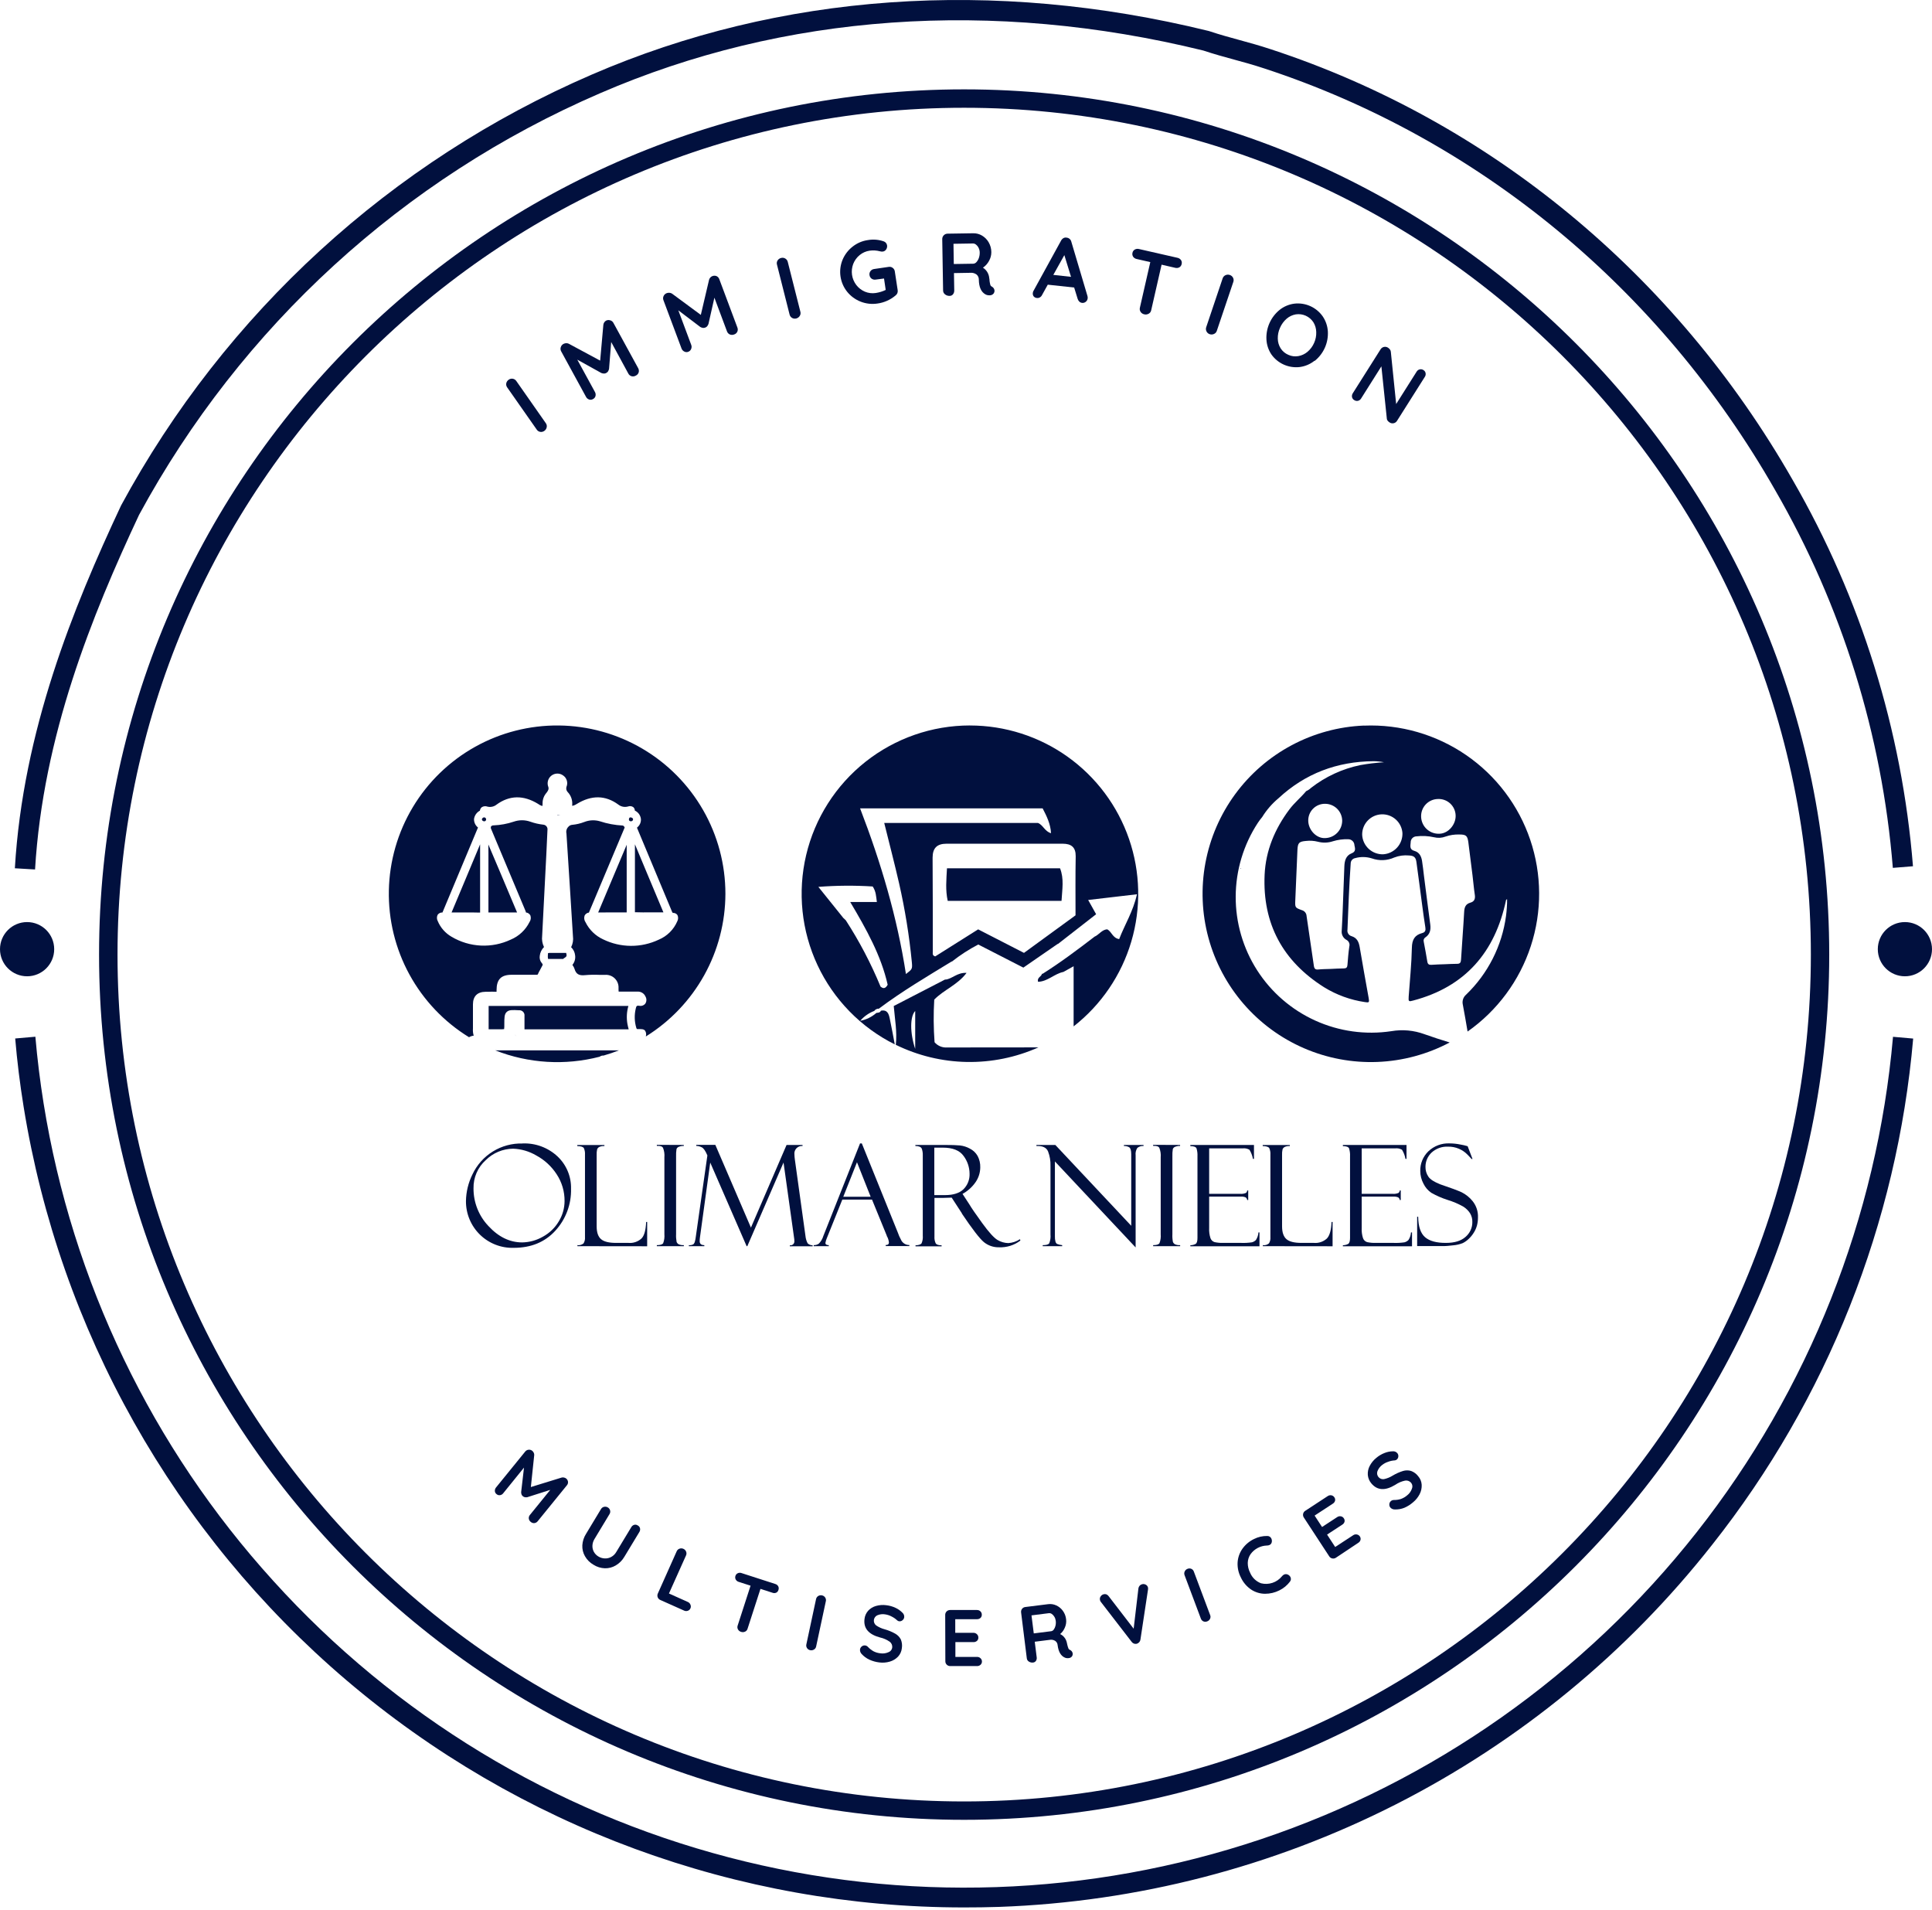 <svg xmlns="http://www.w3.org/2000/svg" width="432" height="427" viewBox="0 0 432 427" fill="none"><path d="M215.573 426.415C164.967 426.435 116.008 408.431 77.472 375.629C38.937 342.827 13.344 297.373 5.281 247.413C4.465 242.362 3.827 237.259 3.399 232.157L7.909 231.762C8.342 236.743 8.961 241.756 9.752 246.68C16.151 286.482 33.992 323.563 61.1 353.401C88.31 383.475 123.702 404.958 162.94 415.216C202.178 425.473 243.556 424.061 282.003 411.15C320.45 398.24 354.294 374.393 379.389 342.532C404.484 310.672 419.738 272.182 423.281 231.781L427.791 232.176C424.195 273.461 408.581 312.788 382.877 345.295C363.786 369.575 339.63 389.4 312.092 403.389C284.554 417.378 254.298 425.194 223.43 426.294C220.811 426.379 218.192 426.419 215.573 426.415Z" fill="#01103E"></path><path d="M7.838 194.375L3.323 194.107C5.141 163.423 16.321 135.947 27.023 113.107L27.081 112.986C50.359 69.985 87.425 36.065 132.316 16.68C174.384 -1.516 222.065 -4.909 270.231 6.916L270.41 6.967C272.77 7.757 275.002 8.363 277.151 8.95C279.301 9.537 281.654 10.181 284.135 11.004C333.085 27.057 374.535 61.255 400.85 107.31C416.114 133.738 425.302 163.233 427.746 193.654L423.243 194.017C420.844 164.261 411.853 135.412 396.922 109.561C371.193 64.476 330.604 31.005 282.719 15.309C280.34 14.518 278.114 13.912 275.965 13.325C273.816 12.739 271.5 12.107 269.064 11.297C221.9 -0.272 175.245 3.044 134.133 20.864C90.188 39.83 53.897 73.022 31.092 115.104C20.581 137.528 9.611 164.475 7.838 194.375Z" fill="#01103E"></path><path d="M215.573 406.828C108.922 406.828 22.15 320.089 22.15 213.406C22.15 106.723 108.941 19.977 215.573 19.977C322.205 19.977 409.02 106.749 409.02 213.406C409.02 320.064 322.249 406.828 215.573 406.828ZM215.573 24.091C111.205 24.091 26.277 109.013 26.277 213.406C26.277 317.799 111.205 402.721 215.573 402.721C319.94 402.721 404.913 317.793 404.913 213.406C404.913 109.019 319.985 24.091 215.573 24.091Z" fill="#01103E"></path><path d="M6.059 218.253C9.405 218.253 12.118 215.541 12.118 212.194C12.118 208.848 9.405 206.135 6.059 206.135C2.713 206.135 0 208.848 0 212.194C0 215.541 2.713 218.253 6.059 218.253Z" fill="#01103E"></path><path d="M425.941 218.253C429.287 218.253 432 215.541 432 212.194C432 208.848 429.287 206.135 425.941 206.135C422.595 206.135 419.882 208.848 419.882 212.194C419.882 215.541 422.595 218.253 425.941 218.253Z" fill="#01103E"></path><path d="M109.215 190.541C109.215 195.019 109.215 199.498 109.215 203.98H112.767C113.718 203.98 114.681 203.98 115.618 203.98C114.311 200.918 113.029 197.857 111.747 194.795L109.196 188.788L109.215 190.541Z" fill="#01103E"></path><path d="M136.889 203.973C137.941 203.973 138.993 203.973 140.039 203.973H140.129V203.858C140.129 201.607 140.129 199.343 140.129 197.085V188.851L139.752 189.744C137.75 194.494 135.749 199.241 133.751 203.986L136.889 203.973Z" fill="#01103E"></path><path d="M108.252 182.722C108.117 182.732 107.989 182.791 107.895 182.888C107.813 182.962 107.763 183.065 107.754 183.175C107.761 183.282 107.809 183.383 107.888 183.456C107.991 183.551 108.125 183.606 108.265 183.609C108.323 183.611 108.382 183.601 108.436 183.58C108.491 183.559 108.541 183.528 108.584 183.487C108.625 183.44 108.656 183.384 108.676 183.324C108.696 183.263 108.703 183.2 108.698 183.137C108.686 183.025 108.634 182.922 108.552 182.846C108.47 182.77 108.364 182.726 108.252 182.722Z" fill="#01103E"></path><path d="M107.353 188.749C105.21 193.852 103.105 198.954 100.975 203.98H101.466H104.208C105.171 203.98 106.122 203.98 107.104 204.011H107.353C107.358 203.922 107.358 203.833 107.353 203.744C107.353 199.962 107.353 196.179 107.353 192.404V188.749Z" fill="#01103E"></path><path d="M145.416 203.967C146.379 203.967 147.361 203.967 148.343 203.967C147.036 200.88 145.748 197.78 144.453 194.687L142.693 190.465C142.457 189.891 142.214 189.323 141.972 188.743V190.114C141.972 194.719 141.972 199.326 141.972 203.935H142.055C143.152 203.98 144.287 203.967 145.416 203.967Z" fill="#01103E"></path><path d="M141.079 183.602C141.144 183.604 141.208 183.592 141.269 183.568C141.329 183.544 141.384 183.508 141.43 183.462C141.47 183.423 141.502 183.377 141.524 183.325C141.546 183.274 141.557 183.218 141.557 183.162C141.556 183.114 141.545 183.067 141.525 183.023C141.506 182.979 141.477 182.94 141.442 182.907C141.316 182.793 141.153 182.73 140.983 182.728C140.786 182.728 140.652 182.85 140.626 183.181C140.621 183.233 140.627 183.285 140.642 183.334C140.657 183.383 140.682 183.429 140.715 183.468C140.764 183.514 140.821 183.55 140.883 183.573C140.946 183.596 141.012 183.606 141.079 183.602Z" fill="#01103E"></path><path d="M134.089 236.226C134.345 236.04 134.659 235.95 134.975 235.971C136.136 235.639 137.271 235.25 138.381 234.817H110.752C118.186 237.744 126.356 238.24 134.089 236.233V236.226Z" fill="#01103E"></path><path d="M140.511 224.88H109.26C109.254 224.933 109.254 224.986 109.26 225.039C109.26 227.017 109.26 228.522 109.26 229.938C109.254 229.993 109.254 230.048 109.26 230.103H109.451C109.968 230.103 110.478 230.103 110.994 230.103H111.664C112.017 230.115 112.371 230.103 112.723 230.065C112.766 229.71 112.781 229.351 112.767 228.994C112.767 227.489 112.767 226.736 113.297 226.232C113.826 225.728 114.572 225.773 116.046 225.849C116.215 225.834 116.386 225.856 116.546 225.915C116.705 225.975 116.849 226.069 116.968 226.191C117.086 226.314 117.175 226.461 117.228 226.623C117.282 226.785 117.298 226.956 117.277 227.125C117.277 227.476 117.277 227.827 117.277 228.177C117.277 228.726 117.277 229.287 117.277 229.855C117.266 229.939 117.266 230.025 117.277 230.11C117.387 230.12 117.498 230.12 117.608 230.11C123.482 230.11 129.363 230.11 135.237 230.11H140.575C140.473 229.74 140.377 229.344 140.294 228.911C140.058 227.568 140.132 226.189 140.511 224.88Z" fill="#01103E"></path><path d="M162.203 199.808C162.202 193.247 160.485 186.799 157.223 181.106C153.961 175.412 149.267 170.671 143.606 167.352C137.946 164.033 131.516 162.252 124.955 162.185C118.393 162.118 111.928 163.769 106.202 166.972C100.475 170.176 95.686 174.821 92.309 180.447C88.932 186.074 87.085 192.485 86.951 199.045C86.817 205.606 88.401 212.087 91.546 217.846C94.691 223.605 99.287 228.442 104.878 231.877C105.193 231.683 105.549 231.565 105.918 231.532C105.765 231.011 105.709 230.466 105.752 229.925V229.606C105.752 227.922 105.752 226.238 105.752 224.548C105.752 222.718 106.734 221.736 108.564 221.717H109.113C109.706 221.685 110.3 221.685 110.892 221.717H111.033C111.035 221.67 111.035 221.623 111.033 221.576C111.024 221.506 111.024 221.436 111.033 221.366C111.033 218.936 112.047 217.915 114.413 217.915H115.51C116.951 217.915 118.437 217.915 119.904 217.915C120.23 217.915 120.242 217.877 120.319 217.686C120.428 217.421 120.558 217.165 120.708 216.92C120.791 216.767 120.88 216.614 120.957 216.455C121.033 216.295 121.078 216.219 121.142 216.104C121.397 215.658 121.429 215.607 121.142 215.294C120.956 215.077 120.819 214.822 120.741 214.546C120.663 214.271 120.645 213.982 120.689 213.7C120.768 212.949 121.103 212.248 121.639 211.716C121.265 210.944 121.121 210.08 121.225 209.229L122.162 190.962C122.258 189.081 122.341 187.206 122.424 185.324C122.409 185.082 122.309 184.853 122.143 184.677C121.976 184.501 121.752 184.389 121.512 184.361C120.511 184.254 119.526 184.029 118.578 183.692C117.375 183.268 116.063 183.268 114.859 183.692C113.417 184.173 111.914 184.45 110.395 184.514C110.285 184.506 110.175 184.522 110.072 184.562C109.97 184.602 109.877 184.664 109.802 184.744C109.759 184.846 109.74 184.957 109.748 185.068C109.756 185.179 109.789 185.286 109.846 185.382L110.79 187.639C113.027 192.971 115.263 198.301 117.5 203.629C117.539 203.717 117.571 203.809 117.596 203.903V203.986C117.799 204.005 117.996 204.073 118.168 204.184C118.34 204.295 118.483 204.446 118.584 204.624C118.677 204.87 118.709 205.135 118.677 205.396C118.645 205.657 118.549 205.907 118.399 206.123C117.525 207.888 116.044 209.281 114.228 210.045C112.133 211.036 109.827 211.496 107.512 211.385C105.197 211.274 102.946 210.594 100.956 209.407C99.58 208.612 98.503 207.389 97.888 205.925C97.768 205.709 97.703 205.467 97.698 205.221C97.692 204.974 97.746 204.73 97.856 204.509C97.977 204.339 98.14 204.202 98.328 204.112C98.517 204.022 98.725 203.98 98.934 203.992C98.948 203.963 98.961 203.934 98.972 203.903C101.613 197.576 104.249 191.273 106.881 184.993C106.591 184.767 106.36 184.476 106.206 184.143C106.051 183.811 105.979 183.446 105.994 183.079C106.052 182.688 106.201 182.317 106.429 181.994C106.657 181.672 106.959 181.408 107.308 181.223C107.343 180.933 107.484 180.665 107.703 180.471C107.889 180.346 108.101 180.267 108.323 180.24C108.545 180.214 108.769 180.24 108.979 180.318L109.151 180.356C109.48 180.414 109.817 180.401 110.14 180.319C110.464 180.237 110.766 180.086 111.026 179.878C113.928 177.76 117.06 177.709 120.325 179.718L120.497 179.833C120.558 179.878 120.622 179.918 120.689 179.954C120.876 180.055 121.075 180.132 121.282 180.184C121.317 179.99 121.33 179.793 121.32 179.597C121.309 178.715 121.63 177.861 122.22 177.205C122.64 176.67 122.749 176.306 122.609 175.93C122.433 175.491 122.404 175.008 122.527 174.552C122.649 174.096 122.916 173.692 123.288 173.401C123.66 173.11 124.116 172.947 124.588 172.937C125.06 172.927 125.523 173.071 125.906 173.347C126.309 173.618 126.605 174.02 126.743 174.486C126.882 174.951 126.854 175.451 126.665 175.898C126.603 176.095 126.594 176.304 126.638 176.506C126.683 176.708 126.78 176.894 126.92 177.046C127.29 177.429 127.573 177.886 127.75 178.388C127.927 178.89 127.994 179.424 127.947 179.954C127.947 180.031 127.947 180.094 127.947 180.145L128.164 180.107C128.446 180.028 128.713 179.903 128.955 179.737C132.246 177.709 135.371 177.754 138.247 179.858C138.547 180.097 138.9 180.262 139.275 180.338C139.651 180.415 140.04 180.401 140.409 180.299C140.604 180.222 140.815 180.195 141.023 180.22C141.231 180.244 141.43 180.319 141.602 180.439C141.712 180.535 141.8 180.654 141.861 180.787C141.921 180.92 141.953 181.064 141.953 181.211C142.017 181.236 142.079 181.268 142.138 181.306C142.462 181.493 142.738 181.754 142.942 182.068C143.146 182.381 143.272 182.739 143.311 183.111C143.332 183.461 143.269 183.812 143.128 184.133C142.987 184.455 142.772 184.738 142.501 184.961C142.475 184.981 142.451 185.004 142.431 185.031C142.448 185.088 142.469 185.143 142.495 185.197C145.072 191.358 147.646 197.523 150.218 203.693C150.378 204.075 150.384 204.075 150.582 204.088C150.762 204.09 150.939 204.136 151.097 204.223C151.256 204.31 151.39 204.434 151.488 204.586C151.588 204.804 151.635 205.043 151.626 205.284C151.617 205.524 151.552 205.759 151.437 205.97C150.64 207.823 149.153 209.294 147.291 210.071C145.345 210.991 143.217 211.462 141.064 211.449C138.911 211.436 136.789 210.938 134.854 209.994C133.145 209.206 131.758 207.855 130.925 206.167C130.772 205.949 130.674 205.697 130.641 205.432C130.608 205.167 130.639 204.899 130.734 204.649C130.832 204.476 130.969 204.329 131.134 204.218C131.299 204.107 131.487 204.036 131.684 204.012L131.735 203.878L132.488 202.092L139.676 185.005C139.642 184.899 139.586 184.801 139.51 184.718C139.445 184.635 139.352 184.576 139.248 184.553C137.513 184.464 135.797 184.145 134.146 183.602C133.001 183.265 131.775 183.319 130.664 183.755C129.792 184.091 128.877 184.306 127.947 184.393C127.784 184.404 127.625 184.447 127.479 184.52C127.333 184.594 127.204 184.696 127.099 184.82C126.901 185.014 126.757 185.256 126.68 185.522C126.603 185.788 126.596 186.069 126.659 186.338C126.931 190.59 127.203 194.842 127.475 199.094L128.113 209.299C128.229 210.14 128.087 210.996 127.705 211.754C128.211 212.233 128.528 212.878 128.597 213.572C128.649 213.943 128.625 214.32 128.525 214.681C128.425 215.042 128.252 215.379 128.017 215.67V215.709V215.747L128.062 215.823C128.236 216.052 128.37 216.309 128.457 216.582C128.808 217.762 129.452 218.145 130.83 217.998C131.909 217.904 132.994 217.883 134.076 217.934C134.478 217.934 134.88 217.934 135.281 217.934C135.682 217.904 136.085 217.959 136.463 218.097C136.841 218.235 137.185 218.453 137.471 218.735C137.758 219.018 137.98 219.358 138.124 219.734C138.268 220.109 138.329 220.511 138.305 220.913C138.305 221.219 138.305 221.551 138.336 221.685C138.509 221.685 138.834 221.685 139.153 221.685C140.282 221.685 141.404 221.685 142.527 221.685C142.904 221.657 143.281 221.747 143.605 221.944C143.928 222.141 144.183 222.434 144.332 222.782C144.472 223.023 144.543 223.299 144.536 223.578C144.529 223.857 144.445 224.129 144.293 224.363C144.132 224.565 143.917 224.716 143.673 224.801C143.43 224.885 143.167 224.9 142.916 224.842C142.444 224.784 142.278 224.842 142.157 225.479C141.821 226.881 141.858 228.345 142.265 229.727C142.361 230.059 142.393 230.072 142.744 230.059C143.381 230.059 143.898 230.014 144.236 230.403C144.358 230.589 144.438 230.801 144.467 231.021C144.497 231.242 144.477 231.467 144.408 231.679H144.459C149.876 228.307 154.347 223.612 157.451 218.037C160.555 212.462 162.19 206.189 162.203 199.808Z" fill="#01103E"></path><path d="M115.134 231.334L115.599 231.781L115.159 231.341L115.134 231.334Z" fill="#01103E"></path><path d="M122.551 214.376C122.668 214.368 122.785 214.368 122.902 214.376C123.431 214.376 123.961 214.376 124.49 214.376H125.938C126.034 214.248 126.164 214.151 126.314 214.095C126.35 214.072 126.382 214.044 126.41 214.012L126.518 213.923C126.671 213.795 126.773 213.655 126.608 213.094C126.61 213.072 126.61 213.051 126.608 213.03C126.608 213.03 126.461 213.03 126.359 213.03H124.229C123.814 213.03 123.406 213.03 122.953 213.03C122.813 213.02 122.672 213.038 122.538 213.081C122.514 213.25 122.501 213.42 122.5 213.591C122.478 213.854 122.495 214.118 122.551 214.376Z" fill="#01103E"></path><path d="M124.618 182.25C124.634 182.256 124.652 182.256 124.669 182.25V182.282L125.306 182.212H124.669H124.611L124.618 182.25Z" fill="#01103E"></path><path d="M247.265 199.668L247.009 199.95C247.124 199.888 247.214 199.788 247.265 199.668Z" fill="#01103E"></path><path d="M244.477 199.911L244.509 199.713C244.465 199.77 244.362 199.815 244.477 199.911Z" fill="#01103E"></path><path d="M254.255 199.873L254.325 199.802L254.197 199.745L254.255 199.873Z" fill="#01103E"></path><path d="M250.836 199.962C250.857 199.943 250.874 199.919 250.885 199.892C250.896 199.866 250.902 199.838 250.902 199.809C250.902 199.78 250.896 199.752 250.885 199.725C250.874 199.699 250.857 199.675 250.836 199.655C250.842 199.758 250.842 199.86 250.836 199.962Z" fill="#01103E"></path><path d="M277.387 194.081C277.392 194.129 277.402 194.177 277.419 194.222C277.419 194.222 277.477 194.222 277.47 194.222C277.476 194.173 277.476 194.124 277.47 194.075C277.47 194.075 277.381 194.075 277.387 194.081Z" fill="#01103E"></path><path d="M304.978 162.204C299.334 162.437 293.814 163.937 288.829 166.594C283.844 169.251 279.521 172.996 276.181 177.552C272.84 182.108 270.569 187.357 269.534 192.91C268.5 198.464 268.729 204.179 270.204 209.632C271.68 215.085 274.364 220.135 278.058 224.409C281.752 228.683 286.361 232.07 291.543 234.32C296.725 236.569 302.346 237.623 307.991 237.403C313.636 237.183 319.159 235.696 324.15 233.05C322.237 232.463 320.381 231.864 318.518 231.201C316.15 230.329 313.594 230.096 311.107 230.524C305.326 231.391 299.417 230.568 294.093 228.153C288.769 225.738 284.257 221.835 281.101 216.914C277.945 211.993 276.279 206.265 276.305 200.419C276.331 194.573 278.047 188.859 281.246 183.966C281.539 183.5 281.884 183.086 282.234 182.646C283.213 181.066 284.438 179.654 285.863 178.462C291.852 172.9 298.983 170.241 307.108 170.17C307.898 170.173 308.687 170.252 309.462 170.406C307.68 170.516 305.906 170.729 304.149 171.044C300.135 171.878 296.366 173.623 293.134 176.147C292.823 176.447 292.46 176.689 292.063 176.861C290.876 178.29 289.435 179.45 288.313 180.949C285.053 185.299 283.019 190.14 282.77 195.567C282.285 206.505 286.846 214.886 296.081 220.709C298.858 222.419 301.955 223.545 305.182 224.019C306.139 224.172 306.209 224.102 306.043 223.145C305.367 219.318 304.659 215.536 304.028 211.722C303.83 210.562 303.422 209.669 302.235 209.292C301.922 209.212 301.652 209.016 301.478 208.744C301.303 208.472 301.239 208.143 301.298 207.826C301.489 202.876 301.674 197.933 302.019 192.997C302.024 192.717 302.127 192.448 302.31 192.236C302.492 192.024 302.744 191.882 303.02 191.836C304.252 191.495 305.558 191.52 306.777 191.906C308.4 192.479 310.181 192.406 311.751 191.702C312.793 191.296 313.916 191.138 315.03 191.243C316.133 191.288 316.567 191.626 316.713 192.691C317.166 195.88 317.555 199.069 317.989 202.258C318.212 203.948 318.442 205.632 318.71 207.309C318.818 207.947 318.71 208.406 318.021 208.585C316.318 209.031 315.737 210.077 315.699 211.869C315.623 215.517 315.246 219.153 314.985 222.794C314.908 223.898 314.985 223.955 315.993 223.675C327.645 220.594 334.291 212.864 336.746 201.263C336.746 201.18 336.81 201.097 336.989 201.014C336.989 201.62 336.989 202.226 336.938 202.832C336.887 203.438 336.842 204.107 336.753 204.745C335.852 211.457 332.704 217.666 327.824 222.361C327.509 222.629 327.274 222.978 327.144 223.371C327.015 223.763 326.996 224.184 327.09 224.587C327.473 226.596 327.811 228.598 328.155 230.607C334.805 225.936 339.764 219.236 342.29 211.511C344.816 203.787 344.773 195.452 342.168 187.753C339.563 180.055 334.535 173.407 327.837 168.804C321.139 164.201 313.131 161.89 305.01 162.217L304.978 162.204ZM296.291 179.693C297.297 179.693 298.263 180.089 298.979 180.795C299.695 181.502 300.105 182.462 300.118 183.468C300.116 183.981 300.013 184.489 299.815 184.963C299.617 185.436 299.328 185.866 298.963 186.227C298.599 186.588 298.167 186.874 297.692 187.068C297.217 187.263 296.709 187.361 296.196 187.359C294.34 187.404 292.586 185.573 292.528 183.532C292.511 183.03 292.596 182.529 292.778 182.06C292.96 181.592 293.235 181.165 293.587 180.806C293.939 180.447 294.36 180.163 294.825 179.972C295.29 179.78 295.789 179.685 296.291 179.693ZM302.223 190.765C300.947 191.262 300.654 192.423 300.603 193.654C300.471 197.081 300.341 200.508 300.214 203.935C300.163 205.325 300.08 206.709 300.01 208.1C299.968 208.503 300.047 208.91 300.237 209.269C300.426 209.628 300.718 209.922 301.075 210.115C301.332 210.25 301.536 210.469 301.652 210.736C301.768 211.003 301.789 211.302 301.712 211.582C301.508 212.96 301.4 214.344 301.292 215.734C301.253 216.276 301.03 216.493 300.494 216.493C299.499 216.493 298.511 216.57 297.522 216.608C296.623 216.646 295.724 216.64 294.837 216.729C294.148 216.806 293.88 216.614 293.778 215.881C293.268 212.169 292.662 208.476 292.152 204.777C292.138 204.475 292.027 204.185 291.837 203.95C291.646 203.715 291.386 203.546 291.093 203.469C289.556 202.908 289.563 202.883 289.633 201.193C289.786 197.455 289.945 193.72 290.111 189.987C290.188 188.418 290.475 188.131 292.024 187.997C292.919 187.893 293.824 187.953 294.697 188.175C295.809 188.466 296.981 188.427 298.071 188.06C299.168 187.727 300.312 187.576 301.457 187.614C301.819 187.61 302.168 187.749 302.429 187.999C302.69 188.249 302.842 188.592 302.854 188.953C303.001 189.661 303.243 190.376 302.223 190.765ZM309.277 190.982C308.075 191.014 306.91 190.573 306.031 189.753C305.153 188.933 304.632 187.801 304.583 186.6C304.57 185.429 305.014 184.299 305.82 183.45C306.626 182.6 307.73 182.098 308.9 182.048C310.07 181.998 311.213 182.405 312.088 183.184C312.963 183.962 313.501 185.05 313.588 186.217C313.632 187.417 313.206 188.586 312.401 189.476C311.595 190.366 310.474 190.906 309.277 190.982ZM321.497 178.621C321.999 178.595 322.503 178.669 322.976 178.839C323.45 179.009 323.886 179.272 324.257 179.612C324.628 179.952 324.927 180.363 325.138 180.82C325.349 181.278 325.466 181.772 325.483 182.276C325.566 184.304 323.876 186.281 321.981 186.377C321.456 186.418 320.928 186.353 320.428 186.186C319.928 186.018 319.468 185.751 319.074 185.4C318.68 185.05 318.361 184.624 318.136 184.147C317.912 183.67 317.785 183.153 317.766 182.626C317.742 182.117 317.82 181.608 317.995 181.129C318.171 180.65 318.44 180.212 318.788 179.838C319.136 179.465 319.554 179.165 320.019 178.956C320.485 178.747 320.987 178.633 321.497 178.621ZM328.787 201.792C327.715 202.092 327.447 202.813 327.39 203.852C327.199 207.392 326.905 210.938 326.695 214.49C326.656 215.179 326.484 215.485 325.744 215.466C324.82 215.466 323.888 215.53 322.964 215.562C322.039 215.594 321.05 215.613 320.094 215.689C319.52 215.728 319.245 215.556 319.15 214.969C318.914 213.476 318.627 211.99 318.346 210.504C318.297 210.325 318.308 210.134 318.377 209.962C318.446 209.789 318.569 209.644 318.729 209.548C319.756 208.846 319.96 207.864 319.813 206.697C319.322 203.055 318.863 199.4 318.397 195.759C318.263 194.655 318.148 193.545 317.97 192.448C317.791 191.351 317.332 190.535 316.273 190.223C315.093 189.91 315.393 189.036 315.431 188.309C315.426 187.963 315.557 187.629 315.795 187.379C316.034 187.128 316.361 186.981 316.707 186.97C318.029 186.814 319.368 186.883 320.668 187.174C321.514 187.384 322.404 187.33 323.219 187.021C324.213 186.678 325.261 186.52 326.312 186.555C327.785 186.555 328.123 186.81 328.321 188.252C328.644 190.731 328.957 193.214 329.259 195.701C329.437 197.143 329.552 198.59 329.769 200.025C329.909 200.906 329.692 201.543 328.787 201.792Z" fill="#01103E"></path><path d="M253.993 199.764L254.159 199.879C254.127 199.809 254.147 199.687 253.993 199.764Z" fill="#01103E"></path><path d="M203.971 200.204C204.003 199.981 204.022 199.757 204.048 199.566L203.818 199.445L203.971 200.204Z" fill="#01103E"></path><path d="M237.787 217.271H237.825L237.889 217.22L237.787 217.271ZM216.887 162.179C208.407 162.177 200.175 165.04 193.526 170.302C186.877 175.565 182.2 182.919 180.254 191.172C178.308 199.426 179.206 208.095 182.804 215.773C186.401 223.452 192.487 229.691 200.074 233.477C199.717 231.564 199.366 229.689 198.971 227.807C198.754 226.742 198.486 225.658 196.975 225.945C196.783 226.411 196.337 226.385 195.961 226.443C194.936 227.346 193.687 227.957 192.344 228.209C193.191 227.221 194.272 226.46 195.489 225.996C195.6 225.831 195.753 225.698 195.932 225.611C196.111 225.523 196.31 225.485 196.509 225.499C201.707 221.589 207.301 218.298 212.837 214.918C212.833 214.977 212.833 215.037 212.837 215.096V214.975C214.679 213.515 216.657 212.234 218.742 211.148L228.826 216.314L236.53 210.995V211.161V211.053L245.096 204.381L243.316 201.193L254.229 199.917C253.368 203.782 251.474 206.735 250.249 209.943C248.763 209.688 248.617 208.317 247.59 207.755C246.429 207.8 245.766 208.923 244.758 209.401L244.911 209.197L244.847 209.318C241.02 212.258 237.13 215.179 233.029 217.762V217.59L232.978 217.705C232.876 218.343 231.855 218.489 232.104 219.484C234.254 219.433 235.771 217.673 237.793 217.278L237.965 217.156L237.895 217.22C238.495 216.882 239.113 216.531 240.064 216.008V229.453C246.232 224.628 250.741 217.998 252.962 210.489C255.184 202.979 255.007 194.964 252.456 187.56C249.906 180.156 245.109 173.732 238.734 169.183C232.359 164.635 224.724 162.188 216.893 162.185L216.887 162.179ZM196.936 220.588L196.892 220.556C194.759 215.391 192.159 210.432 189.124 205.74L189.06 205.676L188.613 205.249H188.505L188.543 205.179L182.988 198.265C187.031 197.95 191.091 197.92 195.138 198.176C195.891 199.311 195.891 200.37 196.069 201.645H190.112C193.767 207.8 197.019 213.636 198.486 220.141C198.059 220.913 197.581 221.13 196.936 220.588ZM202.568 217.75C200.604 205.032 197 192.876 192.319 180.713H233.137C234.018 182.422 234.898 184.144 235.012 186.262C233.603 185.879 233.239 184.412 232.079 183.972H197.715C198.863 188.609 200.03 193.054 201.05 197.525C202.363 203.304 203.311 209.16 203.888 215.058C204.035 216.653 203.984 216.659 202.568 217.75ZM240.491 204.624L228.966 213.023C225.663 211.327 222.314 209.618 218.717 207.762L209.118 213.808C208.417 213.604 208.576 213.138 208.576 212.762C208.576 205.746 208.576 198.731 208.531 191.76C208.531 189.553 209.539 188.615 211.669 188.615C220.326 188.615 228.977 188.615 237.621 188.615C239.534 188.615 240.549 189.393 240.529 191.415C240.446 195.803 240.491 200.153 240.491 204.624ZM237.825 217.265L237.889 217.214L237.787 217.271L237.825 217.265ZM237.787 217.265H237.825L237.889 217.214L237.787 217.265Z" fill="#01103E"></path><path d="M211.912 201.397H237.36C237.519 198.75 237.946 196.428 237.028 194.113H211.746C211.612 196.69 211.376 198.947 211.912 201.397Z" fill="#01103E"></path><path d="M237.959 210.549H237.921V210.65L237.959 210.549Z" fill="#01103E"></path><path d="M211.797 234.166C211.268 234.206 210.736 234.122 210.245 233.919C209.755 233.716 209.318 233.401 208.972 232.999C208.734 229.826 208.711 226.64 208.901 223.464C211.07 221.245 214.074 220.218 216.128 217.494C214.016 217.367 212.939 218.84 211.376 219H211.338L211.433 218.917L199.845 224.899C200.087 227.827 200.629 230.639 200.304 233.573C205.253 235.998 210.674 237.307 216.185 237.406C221.695 237.505 227.16 236.393 232.193 234.147C225.407 234.151 218.609 234.158 211.797 234.166ZM204.641 234.485C203.423 230.837 203.487 227.176 204.641 226.009V234.485Z" fill="#01103E"></path><path d="M188.55 205.153L188.511 205.223H188.62L188.55 205.153Z" fill="#01103E"></path><path d="M189.066 205.211H189.118L189.066 205.16V205.211Z" fill="#01103E"></path><path d="M116.868 255.621C118.293 255.566 119.715 255.793 121.052 256.29C122.388 256.787 123.613 257.544 124.656 258.517C125.641 259.441 126.419 260.562 126.941 261.807C127.464 263.052 127.717 264.393 127.685 265.743C127.775 269.209 126.518 272.574 124.177 275.131C121.843 277.683 118.746 278.958 114.885 278.958C113.49 279.001 112.1 278.762 110.799 278.255C109.499 277.749 108.314 276.985 107.315 276.01C106.316 275.034 105.525 273.867 104.988 272.579C104.451 271.291 104.179 269.907 104.189 268.511C104.222 266.44 104.717 264.403 105.637 262.548C106.63 260.425 108.222 258.639 110.218 257.41C112.214 256.182 114.526 255.564 116.868 255.634V255.621ZM116.773 277.746C118.393 277.719 119.98 277.28 121.384 276.471C122.867 275.666 124.104 274.474 124.962 273.02C125.793 271.658 126.234 270.094 126.238 268.498C126.257 266.376 125.644 264.295 124.477 262.522C123.335 260.758 121.767 259.31 119.917 258.313C118.342 257.384 116.56 256.862 114.732 256.795C112.441 256.817 110.248 257.732 108.622 259.346C107.737 260.136 107.034 261.109 106.561 262.196C106.087 263.284 105.855 264.461 105.879 265.647C105.857 268.792 107.057 271.822 109.228 274.098C111.481 276.535 113.996 277.751 116.773 277.746Z" fill="#01103E"></path><path d="M129.114 278.588V278.359C129.358 278.392 129.605 278.375 129.842 278.307C130.078 278.238 130.297 278.121 130.485 277.963C130.734 277.551 130.846 277.071 130.804 276.592V258.096C130.837 257.609 130.752 257.121 130.555 256.674C130.39 256.387 129.918 256.227 129.082 256.208V255.979H135.147V256.208C134.742 256.174 134.335 256.249 133.968 256.425C133.767 256.539 133.61 256.716 133.521 256.929C133.426 257.362 133.39 257.806 133.413 258.249V274.136C133.413 275.501 133.74 276.462 134.395 277.019C135.033 277.58 136.168 277.855 137.756 277.855H140.518C141.046 277.902 141.579 277.84 142.081 277.671C142.584 277.502 143.047 277.23 143.439 276.872C144.077 276.235 144.408 274.959 144.478 273.173H144.708V278.607L129.114 278.588Z" fill="#01103E"></path><path d="M152.897 255.959V256.189C152.561 256.161 152.223 256.209 151.909 256.329C151.767 256.36 151.634 256.424 151.523 256.518C151.412 256.611 151.325 256.73 151.271 256.865C151.184 257.418 151.152 257.977 151.175 258.536V275.903C151.144 276.482 151.183 277.062 151.29 277.631C151.375 277.852 151.532 278.036 151.736 278.154C152.104 278.319 152.508 278.389 152.91 278.359V278.588H146.87V278.359C147.629 278.359 148.101 278.212 148.286 277.925C148.527 277.291 148.621 276.61 148.56 275.935V258.715C148.622 257.997 148.518 257.274 148.254 256.604C148.05 256.266 147.616 256.125 146.87 256.164V255.934L152.897 255.959Z" fill="#01103E"></path><path d="M175.877 255.959H179.448V256.189C179.196 256.167 178.942 256.203 178.705 256.293C178.469 256.383 178.255 256.525 178.081 256.709C177.907 256.893 177.777 257.114 177.7 257.355C177.623 257.596 177.602 257.852 177.637 258.102C177.646 258.459 177.676 258.815 177.726 259.168L180.105 276.311C180.16 276.884 180.324 277.44 180.59 277.95C180.737 278.094 180.912 278.207 181.104 278.281C181.295 278.356 181.5 278.391 181.706 278.384V278.614H176.604V278.384C176.739 278.409 176.878 278.401 177.01 278.361C177.141 278.321 177.262 278.251 177.361 278.156C177.46 278.06 177.535 277.943 177.579 277.813C177.624 277.683 177.637 277.544 177.618 277.408C177.618 277.255 177.618 276.955 177.529 276.509L175.201 259.888L167.101 278.588H166.948L158.809 259.895L156.513 276.611C156.47 276.898 156.449 277.188 156.45 277.478C156.45 278.065 156.8 278.359 157.489 278.359V278.588H154.032V278.359C154.38 278.398 154.731 278.331 155.04 278.167C155.214 277.992 155.334 277.771 155.385 277.529C155.471 277.22 155.532 276.904 155.569 276.586L158.172 258.306C157.751 257.292 157.33 256.68 156.896 256.476C156.521 256.283 156.106 256.178 155.684 256.17V255.94H159.951L167.911 274.436L175.877 255.959Z" fill="#01103E"></path><path d="M194.985 268.173H188.345L184.914 276.713C184.751 277.078 184.633 277.461 184.563 277.855C184.563 278.193 184.812 278.359 185.316 278.359V278.588H181.948V278.359C182.355 278.372 182.754 278.256 183.09 278.027C183.561 277.548 183.907 276.961 184.098 276.318L192.306 255.621H192.708L200.782 275.61C200.948 276.112 201.162 276.596 201.42 277.057C201.57 277.44 201.834 277.768 202.176 277.996C202.518 278.224 202.922 278.342 203.334 278.333V278.563H198.046V278.333C198.525 278.333 198.767 278.148 198.767 277.765C198.722 277.338 198.603 276.921 198.416 276.534C198.363 276.479 198.326 276.411 198.308 276.337C198.303 276.283 198.288 276.231 198.263 276.184L194.985 268.173ZM188.562 267.535H194.679L191.624 259.824L188.562 267.535Z" fill="#01103E"></path><path d="M204.679 256.189V255.959H211.108C212.734 255.959 213.914 255.991 214.641 256.068C215.426 256.156 216.184 256.398 216.874 256.782C217.6 257.148 218.202 257.72 218.602 258.428C219.016 259.213 219.219 260.092 219.189 260.979C219.178 262.153 218.816 263.297 218.149 264.263C217.395 265.36 216.392 266.263 215.222 266.898L216.823 269.353C217.167 269.965 218.092 271.311 219.597 273.39C221.102 275.469 222.261 276.745 223.073 277.217C223.797 277.644 224.618 277.879 225.458 277.899C226.39 277.842 227.289 277.541 228.067 277.026L228.163 277.332C226.792 278.38 225.097 278.913 223.373 278.837C222.144 278.865 220.945 278.453 219.993 277.676C219.053 276.898 217.414 274.772 215.075 271.298C215.067 271.278 215.067 271.255 215.075 271.234L212.798 267.733L210.783 267.797H208.946V276.452C208.911 276.964 209.005 277.477 209.22 277.944C209.405 278.25 209.858 278.397 210.547 278.397V278.626H204.711V278.397C205.438 278.367 205.891 278.214 206.07 277.938C206.297 277.405 206.389 276.824 206.337 276.248V258.23C206.352 257.737 206.274 257.246 206.108 256.782C205.923 256.393 205.457 256.202 204.679 256.189ZM208.914 256.559V267.172H211.287C213.153 267.172 214.539 266.732 215.445 265.852C215.898 265.398 216.252 264.856 216.485 264.258C216.717 263.661 216.824 263.022 216.797 262.382C216.788 260.953 216.32 259.565 215.464 258.421C214.58 257.175 213.017 256.555 210.776 256.559H208.914Z" fill="#01103E"></path><path d="M251.321 255.959H255.696V256.189C255.2 256.152 254.709 256.302 254.318 256.61C253.995 257.096 253.857 257.682 253.929 258.262V278.869L235.88 259.646V276.381C235.864 276.779 235.904 277.176 236.001 277.561C236.053 277.772 236.177 277.957 236.352 278.084C236.721 278.231 237.11 278.324 237.506 278.359V278.588H233.157V278.359C233.935 278.359 234.432 278.225 234.611 277.944C234.862 277.317 234.958 276.639 234.891 275.967V260.66C234.93 259.539 234.742 258.421 234.336 257.375C233.958 256.525 233.095 256.132 231.747 256.195V255.966H235.982L252.947 274.028V258.045C252.947 257.184 252.788 256.661 252.482 256.47C252.121 256.27 251.713 256.173 251.302 256.189L251.321 255.959Z" fill="#01103E"></path><path d="M263.872 255.959V256.189C263.537 256.161 263.199 256.209 262.884 256.329C262.742 256.361 262.61 256.426 262.499 256.519C262.388 256.612 262.301 256.731 262.246 256.865C262.16 257.418 262.128 257.977 262.15 258.536V275.903C262.119 276.482 262.158 277.062 262.265 277.631C262.35 277.852 262.508 278.036 262.712 278.154C263.08 278.319 263.483 278.389 263.885 278.359V278.588H257.845V278.359C258.604 278.359 259.076 278.212 259.261 277.925C259.503 277.291 259.596 276.61 259.536 275.935V258.715C259.598 257.997 259.493 257.274 259.229 256.604C259.025 256.266 258.592 256.125 257.845 256.164V255.934L263.872 255.959Z" fill="#01103E"></path><path d="M266.162 256.221V255.959H280.391V259.078H280.162C280.03 258.354 279.766 257.66 279.383 257.031C278.916 256.764 278.374 256.657 277.84 256.725H270.371V266.885H277.304C277.739 266.924 278.176 266.858 278.58 266.693C278.67 266.63 278.743 266.546 278.794 266.448C278.845 266.351 278.872 266.242 278.873 266.132H279.103V268.262H278.873C278.863 268.142 278.825 268.026 278.762 267.923C278.699 267.819 278.612 267.733 278.51 267.669C278.176 267.535 277.816 267.481 277.457 267.51H270.371V274.525C270.329 275.296 270.429 276.068 270.665 276.802C270.739 277.012 270.861 277.2 271.022 277.353C271.183 277.506 271.377 277.619 271.59 277.683C272.218 277.817 272.861 277.875 273.503 277.855H277.496C278.308 277.887 279.121 277.844 279.926 277.727C280.267 277.641 280.578 277.462 280.825 277.211C281.159 276.702 281.355 276.115 281.392 275.508H281.622V278.607H266.162V278.378C266.578 278.377 266.988 278.274 267.355 278.078C267.623 277.912 267.757 277.44 267.757 276.764V258.479C267.789 257.886 267.718 257.293 267.546 256.725C267.399 256.393 266.94 256.221 266.162 256.221Z" fill="#01103E"></path><path d="M282.375 278.588V278.359C282.618 278.392 282.866 278.375 283.102 278.307C283.339 278.238 283.558 278.121 283.746 277.963C283.995 277.551 284.106 277.071 284.065 276.592V258.096C284.098 257.609 284.012 257.121 283.816 256.674C283.65 256.387 283.178 256.227 282.343 256.208V255.979H288.408V256.208C288.003 256.174 287.595 256.249 287.228 256.425C287.026 256.537 286.868 256.715 286.782 256.929C286.687 257.362 286.65 257.806 286.673 258.249V274.136C286.673 275.501 287.001 276.462 287.656 277.019C288.293 277.58 289.429 277.855 291.017 277.855H293.778C294.307 277.902 294.839 277.84 295.342 277.671C295.845 277.502 296.307 277.23 296.699 276.872C297.32 276.218 297.667 274.985 297.739 273.173H297.969V278.607L282.375 278.588Z" fill="#01103E"></path><path d="M300.271 256.221V255.959H314.5V259.078H314.271C314.142 258.353 313.878 257.658 313.492 257.031C313.025 256.764 312.483 256.657 311.949 256.725H304.48V266.885H311.413C311.848 266.924 312.285 266.859 312.689 266.693C312.779 266.631 312.853 266.547 312.905 266.449C312.956 266.351 312.982 266.242 312.982 266.132H313.212V268.262H312.982C312.972 268.143 312.935 268.027 312.873 267.924C312.811 267.821 312.726 267.734 312.625 267.669C312.291 267.537 311.931 267.482 311.573 267.51H304.48V274.525C304.438 275.296 304.538 276.068 304.774 276.802C304.848 277.012 304.97 277.2 305.131 277.353C305.292 277.506 305.486 277.619 305.699 277.683C306.327 277.817 306.97 277.874 307.612 277.855H311.605C312.417 277.887 313.23 277.844 314.035 277.727C314.376 277.641 314.687 277.462 314.934 277.211C315.268 276.702 315.464 276.115 315.501 275.508H315.731V278.607H300.271V278.378C300.687 278.377 301.097 278.274 301.464 278.078C301.732 277.912 301.872 277.44 301.872 276.764V258.479C301.903 257.886 301.83 257.292 301.655 256.725C301.508 256.393 301.036 256.221 300.271 256.221Z" fill="#01103E"></path><path d="M328.174 256.253L329.252 259.078L329.067 259.11C329.067 259.11 328.78 258.798 328.213 258.204C327.647 257.599 326.959 257.12 326.196 256.799C325.432 256.478 324.608 256.322 323.78 256.342C323.109 256.308 322.438 256.407 321.806 256.635C321.175 256.863 320.594 257.214 320.1 257.669C319.666 258.078 319.321 258.573 319.088 259.121C318.854 259.67 318.736 260.261 318.741 260.858C318.725 261.631 318.947 262.391 319.379 263.032C319.8 263.67 320.693 264.225 322.045 264.761C324.367 265.545 325.955 266.139 326.809 266.528C327.772 267.007 328.619 267.69 329.29 268.53C330.109 269.555 330.531 270.842 330.477 272.153C330.48 272.746 330.409 273.337 330.266 273.913C330.115 274.482 329.881 275.026 329.571 275.527C329.254 276.045 328.87 276.519 328.429 276.936C328.03 277.328 327.572 277.655 327.071 277.906C326.37 278.179 325.633 278.347 324.883 278.403C323.895 278.518 323.238 278.569 322.919 278.569H316.879V272.013H317.109C317.134 274.194 317.647 275.716 318.646 276.579C319.645 277.442 321.208 277.867 323.333 277.855C325.26 277.855 326.722 277.4 327.721 276.49C328.196 276.083 328.575 275.578 328.834 275.01C329.093 274.441 329.225 273.823 329.22 273.199C329.242 272.499 329.061 271.808 328.697 271.209C328.317 270.631 327.819 270.14 327.237 269.768C326.115 269.131 324.926 268.622 323.691 268.25C322.423 267.846 321.2 267.311 320.042 266.655C319.286 266.134 318.679 265.424 318.282 264.595C317.824 263.732 317.581 262.772 317.574 261.795C317.554 260.976 317.704 260.161 318.015 259.403C318.326 258.644 318.79 257.958 319.379 257.388C320.009 256.788 320.753 256.321 321.567 256.015C322.381 255.709 323.249 255.571 324.118 255.609C324.943 255.614 325.766 255.701 326.573 255.87C327.074 255.95 327.568 256.063 328.053 256.208C328.09 256.232 328.131 256.247 328.174 256.253Z" fill="#01103E"></path><path d="M122.239 95.536C122.172 95.854 121.988 96.135 121.722 96.321C121.59 96.419 121.439 96.489 121.279 96.527C121.119 96.566 120.953 96.571 120.791 96.544C120.633 96.518 120.482 96.459 120.348 96.371C120.214 96.283 120.1 96.168 120.013 96.034L113.405 86.601C113.311 86.471 113.244 86.323 113.208 86.166C113.173 86.009 113.171 85.847 113.201 85.689C113.236 85.524 113.302 85.367 113.398 85.228C113.493 85.089 113.615 84.971 113.756 84.879C113.884 84.785 114.03 84.719 114.184 84.683C114.339 84.646 114.499 84.642 114.655 84.668C114.815 84.694 114.967 84.751 115.103 84.838C115.239 84.925 115.356 85.038 115.446 85.172L122.047 94.605C122.145 94.737 122.212 94.889 122.245 95.05C122.278 95.21 122.276 95.376 122.239 95.536Z" fill="#01103E"></path><path d="M136.429 71.606C136.586 71.645 136.733 71.716 136.859 71.817C136.986 71.917 137.09 72.043 137.163 72.187L142.699 82.309C142.858 82.59 142.9 82.922 142.814 83.233C142.767 83.394 142.685 83.543 142.575 83.67C142.465 83.797 142.329 83.898 142.176 83.967C142.034 84.054 141.876 84.111 141.712 84.135C141.547 84.159 141.38 84.15 141.219 84.107C141.063 84.063 140.918 83.986 140.793 83.883C140.668 83.78 140.566 83.652 140.492 83.508L136.665 76.46L136.187 82.443C136.151 82.641 136.079 82.831 135.977 83.004C135.878 83.165 135.734 83.294 135.562 83.374C135.409 83.473 135.228 83.52 135.045 83.508C134.844 83.502 134.646 83.461 134.459 83.386L129.082 80.402L133.017 87.602C133.183 87.88 133.234 88.212 133.158 88.527C133.118 88.677 133.046 88.818 132.947 88.938C132.848 89.058 132.724 89.155 132.584 89.222C132.452 89.301 132.305 89.349 132.153 89.363C132.001 89.378 131.847 89.358 131.703 89.305C131.551 89.25 131.411 89.166 131.292 89.056C131.172 88.947 131.076 88.815 131.008 88.667L125.479 78.546C125.4 78.406 125.351 78.252 125.336 78.093C125.32 77.933 125.339 77.773 125.389 77.621C125.436 77.463 125.513 77.317 125.617 77.19C125.722 77.063 125.85 76.958 125.995 76.881C126.181 76.784 126.386 76.73 126.595 76.722C126.797 76.711 126.999 76.753 127.181 76.843L134.197 80.618L134.911 72.621C134.932 72.427 134.997 72.242 135.103 72.079C135.204 71.915 135.344 71.779 135.511 71.683C135.795 71.538 136.125 71.51 136.429 71.606Z" fill="#01103E"></path><path d="M160.193 61.714C160.341 61.778 160.473 61.872 160.583 61.989C160.693 62.107 160.777 62.245 160.831 62.397L164.875 73.201C164.937 73.348 164.968 73.507 164.968 73.667C164.968 73.826 164.937 73.985 164.875 74.132C164.808 74.283 164.709 74.418 164.586 74.528C164.463 74.638 164.318 74.72 164.161 74.77C163.85 74.897 163.502 74.897 163.191 74.77C163.042 74.704 162.908 74.607 162.799 74.486C162.689 74.365 162.605 74.223 162.553 74.068L159.741 66.549L158.42 72.404C158.357 72.594 158.26 72.771 158.133 72.927C158.014 73.073 157.854 73.182 157.674 73.239C157.505 73.31 157.319 73.33 157.138 73.297C156.941 73.262 156.751 73.193 156.577 73.093L151.673 69.374L154.549 77.066C154.61 77.213 154.642 77.372 154.642 77.532C154.642 77.691 154.61 77.85 154.549 77.997C154.495 78.143 154.41 78.276 154.3 78.386C154.19 78.496 154.057 78.581 153.911 78.635C153.77 78.695 153.617 78.723 153.464 78.716C153.31 78.71 153.16 78.669 153.025 78.597C152.877 78.528 152.745 78.43 152.636 78.31C152.526 78.189 152.442 78.048 152.387 77.895L148.343 67.097C148.286 66.948 148.26 66.787 148.267 66.627C148.275 66.467 148.316 66.31 148.388 66.166C148.457 66.018 148.556 65.885 148.677 65.776C148.799 65.666 148.941 65.582 149.096 65.528C149.3 65.455 149.519 65.431 149.734 65.458C149.935 65.477 150.128 65.547 150.295 65.662L156.705 70.395L158.542 62.575C158.588 62.386 158.68 62.211 158.809 62.065C158.931 61.916 159.089 61.802 159.269 61.733C159.564 61.612 159.894 61.605 160.193 61.714Z" fill="#01103E"></path><path d="M178.817 70.637C178.642 70.913 178.368 71.112 178.052 71.192C177.896 71.237 177.732 71.25 177.571 71.23C177.41 71.21 177.255 71.157 177.115 71.076C176.975 70.994 176.853 70.885 176.756 70.755C176.66 70.624 176.59 70.476 176.553 70.318L173.734 59.157C173.688 59.001 173.677 58.837 173.7 58.677C173.723 58.516 173.78 58.362 173.868 58.226C173.958 58.084 174.075 57.961 174.213 57.865C174.351 57.769 174.507 57.7 174.671 57.664C174.824 57.623 174.984 57.613 175.14 57.635C175.297 57.657 175.448 57.71 175.583 57.792C175.724 57.871 175.847 57.979 175.944 58.109C176.041 58.238 176.109 58.387 176.145 58.545L178.97 69.706C179.012 69.863 179.021 70.028 178.994 70.188C178.968 70.349 178.907 70.502 178.817 70.637Z" fill="#01103E"></path><path d="M199.628 59.897C199.757 59.992 199.864 60.114 199.943 60.253C200.022 60.393 200.071 60.547 200.087 60.707L200.725 64.884C200.76 65.1 200.735 65.322 200.655 65.525C200.574 65.728 200.439 65.906 200.266 66.039C199.113 67.02 197.703 67.651 196.203 67.856C194.941 68.047 193.652 67.905 192.462 67.442C191.273 66.98 190.225 66.215 189.423 65.222C188.634 64.236 188.121 63.058 187.938 61.808C187.755 60.558 187.909 59.282 188.384 58.111C188.863 56.943 189.639 55.921 190.635 55.145C191.635 54.349 192.832 53.838 194.098 53.666C195.274 53.464 196.481 53.565 197.606 53.959C197.805 54.025 197.98 54.146 198.11 54.31C198.238 54.465 198.321 54.653 198.352 54.852C198.401 55.169 198.328 55.492 198.148 55.758C198.068 55.888 197.959 55.998 197.829 56.081C197.7 56.164 197.554 56.217 197.402 56.236C197.177 56.263 196.948 56.242 196.732 56.172C195.99 55.975 195.216 55.93 194.456 56.038C193.636 56.156 192.864 56.495 192.223 57.02C191.584 57.543 191.09 58.222 190.788 58.991C190.488 59.773 190.393 60.619 190.514 61.447C190.635 62.276 190.966 63.06 191.477 63.724C191.978 64.372 192.637 64.881 193.39 65.203C194.154 65.522 194.99 65.626 195.808 65.503C196.203 65.443 196.593 65.353 196.975 65.235C197.343 65.125 197.701 64.984 198.046 64.814L197.67 62.263L195.801 62.505C195.481 62.559 195.153 62.483 194.889 62.295C194.761 62.201 194.654 62.082 194.574 61.944C194.494 61.807 194.443 61.655 194.424 61.498C194.396 61.34 194.401 61.179 194.439 61.024C194.478 60.869 194.549 60.724 194.647 60.598C194.745 60.472 194.867 60.366 195.006 60.287C195.145 60.209 195.298 60.158 195.457 60.139L198.69 59.667C198.854 59.634 199.023 59.637 199.185 59.677C199.347 59.716 199.498 59.791 199.628 59.897Z" fill="#01103E"></path><path d="M222.218 64.476C222.316 64.638 222.371 64.823 222.378 65.012C222.371 65.243 222.291 65.467 222.148 65.65C222.034 65.776 221.893 65.876 221.735 65.94C221.577 66.004 221.406 66.031 221.236 66.019C220.93 66.028 220.627 65.957 220.356 65.815C219.393 65.286 218.896 64.189 218.87 62.512C218.875 62.299 218.834 62.088 218.749 61.893C218.664 61.698 218.538 61.524 218.379 61.383C217.992 61.09 217.511 60.95 217.027 60.987L213.309 61.051L213.372 64.916C213.387 65.234 213.288 65.546 213.092 65.796C213 65.909 212.884 65.999 212.753 66.06C212.621 66.12 212.478 66.15 212.333 66.147C211.966 66.16 211.607 66.043 211.319 65.815C211.184 65.715 211.074 65.586 210.998 65.436C210.922 65.287 210.881 65.122 210.879 64.954L210.687 53.474C210.682 53.313 210.709 53.154 210.767 53.004C210.825 52.854 210.913 52.717 211.025 52.602C211.136 52.486 211.27 52.394 211.418 52.332C211.566 52.269 211.726 52.237 211.886 52.237L217.626 52.148C218.317 52.134 218.998 52.315 219.591 52.671C220.208 53.038 220.72 53.559 221.077 54.182C221.459 54.846 221.662 55.598 221.664 56.363C221.667 57.047 221.491 57.72 221.153 58.315C220.829 58.926 220.36 59.449 219.788 59.839C220.187 60.092 220.522 60.434 220.766 60.838C221.011 61.242 221.158 61.697 221.198 62.167C221.244 62.377 221.268 62.59 221.268 62.805C221.306 63.102 221.364 63.396 221.44 63.685C221.468 63.775 221.516 63.858 221.58 63.928C221.644 63.997 221.723 64.052 221.81 64.087C221.975 64.183 222.115 64.316 222.218 64.476ZM218.328 58.602C218.568 58.337 218.752 58.027 218.87 57.69C219.008 57.295 219.075 56.878 219.068 56.459C219.067 56.105 218.986 55.757 218.832 55.439C218.698 55.152 218.502 54.9 218.258 54.699C218.065 54.526 217.815 54.43 217.556 54.431L213.2 54.501L213.27 59.023L217.633 58.953C217.766 58.943 217.896 58.907 218.016 58.847C218.135 58.787 218.241 58.704 218.328 58.602Z" fill="#01103E"></path><path d="M243.208 66.664C243.197 66.82 243.154 66.972 243.08 67.111C243.006 67.249 242.904 67.371 242.781 67.467C242.669 67.559 242.539 67.629 242.4 67.67C242.261 67.712 242.115 67.725 241.971 67.71C241.732 67.689 241.507 67.588 241.333 67.423C241.154 67.246 241.024 67.027 240.957 66.785L240.185 64.278L234.285 63.641L233.01 65.943C232.906 66.168 232.734 66.356 232.519 66.479C232.328 66.595 232.103 66.644 231.881 66.619C231.737 66.613 231.596 66.578 231.467 66.515C231.338 66.453 231.222 66.364 231.128 66.255C231.046 66.145 230.988 66.019 230.956 65.885C230.924 65.752 230.92 65.613 230.943 65.477C230.957 65.349 230.992 65.224 231.045 65.108L237.258 53.793C237.381 53.555 237.572 53.357 237.806 53.225C238.028 53.105 238.287 53.071 238.533 53.13C238.77 53.154 238.993 53.252 239.171 53.41C239.365 53.575 239.5 53.799 239.554 54.048L243.157 66.166C243.206 66.327 243.223 66.496 243.208 66.664ZM235.523 61.453L239.483 61.887L237.991 57.033L235.523 61.453Z" fill="#01103E"></path><path d="M264.077 58.143C264.162 58.273 264.218 58.42 264.242 58.574C264.266 58.728 264.258 58.885 264.217 59.036C264.188 59.186 264.128 59.329 264.04 59.454C263.952 59.579 263.838 59.684 263.707 59.763C263.423 59.914 263.093 59.953 262.782 59.871L259.733 59.17L257.405 69.374C257.374 69.534 257.307 69.686 257.21 69.817C257.113 69.948 256.988 70.056 256.844 70.133C256.545 70.305 256.19 70.353 255.855 70.267C255.69 70.234 255.532 70.169 255.392 70.075C255.252 69.981 255.132 69.86 255.039 69.719C254.95 69.585 254.891 69.434 254.863 69.276C254.836 69.118 254.841 68.956 254.88 68.8L257.208 58.596L254.159 57.9C253.843 57.837 253.563 57.657 253.374 57.397C253.288 57.267 253.231 57.12 253.205 56.966C253.18 56.812 253.188 56.654 253.228 56.504C253.257 56.353 253.319 56.21 253.41 56.086C253.5 55.961 253.616 55.858 253.751 55.783C254.032 55.631 254.359 55.59 254.669 55.668L263.292 57.633C263.609 57.697 263.889 57.88 264.077 58.143Z" fill="#01103E"></path><path d="M271.443 74.662C271.146 74.799 270.809 74.817 270.499 74.713C270.34 74.662 270.194 74.579 270.069 74.47C269.944 74.36 269.843 74.225 269.772 74.075C269.699 73.93 269.657 73.773 269.647 73.612C269.637 73.451 269.66 73.289 269.715 73.137L273.388 62.225C273.439 62.068 273.522 61.925 273.632 61.803C273.741 61.681 273.876 61.583 274.026 61.517C274.179 61.446 274.345 61.406 274.513 61.399C274.682 61.393 274.85 61.419 275.008 61.478C275.313 61.58 275.565 61.798 275.71 62.084C275.785 62.228 275.829 62.385 275.84 62.546C275.851 62.708 275.828 62.87 275.774 63.022L272.074 73.985C272.023 74.136 271.94 74.275 271.831 74.391C271.722 74.508 271.59 74.6 271.443 74.662Z" fill="#01103E"></path><path d="M293.925 80.65C292.982 81.401 291.854 81.884 290.66 82.047C289.441 82.198 288.204 82.015 287.081 81.519C285.958 81.022 284.991 80.231 284.282 79.228C283.622 78.237 283.241 77.087 283.178 75.899C283.114 74.644 283.346 73.391 283.855 72.242C284.365 71.092 285.138 70.08 286.112 69.285C287.051 68.532 288.178 68.049 289.371 67.888C290.59 67.738 291.826 67.92 292.95 68.417C294.073 68.913 295.04 69.705 295.749 70.707C296.43 71.701 296.831 72.86 296.91 74.062C296.984 75.319 296.756 76.575 296.246 77.725C295.736 78.876 294.957 79.887 293.976 80.676L293.925 80.65ZM294.314 74.221C294.3 73.451 294.08 72.697 293.676 72.04C293.258 71.399 292.664 70.891 291.965 70.579C291.266 70.267 290.491 70.163 289.735 70.28C288.976 70.413 288.269 70.751 287.687 71.256C287.055 71.807 286.553 72.494 286.221 73.265C285.869 74.028 285.697 74.861 285.717 75.701C285.726 76.471 285.947 77.223 286.355 77.876C286.77 78.52 287.37 79.025 288.077 79.324C288.772 79.645 289.549 79.745 290.302 79.611C291.065 79.477 291.779 79.143 292.369 78.641C293.006 78.1 293.51 77.419 293.842 76.651C294.186 75.889 294.348 75.057 294.314 74.221Z" fill="#01103E"></path><path d="M318.767 83.412C318.795 83.556 318.794 83.704 318.764 83.847C318.735 83.99 318.677 84.126 318.595 84.248L312.389 94.063C312.308 94.201 312.199 94.322 312.069 94.416C311.939 94.511 311.792 94.578 311.635 94.613C311.478 94.649 311.316 94.651 311.159 94.621C311.001 94.591 310.851 94.53 310.718 94.439C310.56 94.343 310.42 94.22 310.304 94.076C310.197 93.959 310.128 93.812 310.106 93.655L308.881 81.9L304.34 89.095C304.187 89.349 303.939 89.533 303.651 89.605C303.506 89.637 303.356 89.639 303.21 89.61C303.064 89.582 302.926 89.523 302.803 89.439C302.677 89.368 302.567 89.27 302.482 89.152C302.398 89.034 302.34 88.899 302.312 88.757C302.262 88.466 302.323 88.168 302.484 87.921L308.69 78.106C308.773 77.968 308.882 77.848 309.013 77.754C309.143 77.66 309.291 77.593 309.448 77.558C309.605 77.522 309.767 77.52 309.925 77.549C310.083 77.579 310.234 77.64 310.367 77.729C310.539 77.837 310.686 77.978 310.801 78.144C310.914 78.287 310.98 78.46 310.992 78.641L312.185 90.326L316.758 83.087C316.833 82.96 316.932 82.849 317.05 82.761C317.169 82.674 317.304 82.611 317.447 82.576C317.589 82.542 317.737 82.537 317.881 82.564C318.025 82.59 318.162 82.647 318.282 82.73C318.408 82.801 318.517 82.899 318.6 83.017C318.684 83.135 318.741 83.27 318.767 83.412Z" fill="#01103E"></path><path d="M127.003 331.225C127.024 331.369 127.013 331.516 126.973 331.655C126.932 331.795 126.862 331.924 126.767 332.035L120.23 340.077C120.142 340.192 120.033 340.287 119.908 340.359C119.783 340.43 119.645 340.475 119.503 340.492C119.355 340.509 119.205 340.494 119.063 340.449C118.922 340.404 118.791 340.329 118.68 340.23C118.559 340.141 118.458 340.029 118.383 339.899C118.307 339.77 118.258 339.627 118.24 339.478C118.224 339.333 118.239 339.186 118.282 339.046C118.326 338.907 118.399 338.778 118.495 338.668L123.042 333.068L117.902 334.707C117.725 334.739 117.543 334.739 117.366 334.707C117.199 334.681 117.043 334.606 116.919 334.49C116.784 334.397 116.681 334.263 116.626 334.108C116.562 333.939 116.53 333.759 116.53 333.578L117.168 328.087L112.519 333.827C112.433 333.942 112.325 334.039 112.201 334.113C112.077 334.186 111.94 334.234 111.798 334.254C111.66 334.273 111.519 334.262 111.386 334.221C111.253 334.18 111.13 334.111 111.026 334.018C110.915 333.936 110.824 333.829 110.759 333.707C110.694 333.584 110.656 333.449 110.65 333.31C110.639 333.025 110.735 332.745 110.918 332.526L117.455 324.483C117.546 324.371 117.659 324.278 117.788 324.211C117.916 324.144 118.057 324.104 118.201 324.094C118.348 324.079 118.497 324.093 118.638 324.135C118.779 324.178 118.911 324.249 119.024 324.343C119.166 324.466 119.279 324.618 119.356 324.79C119.436 324.954 119.469 325.137 119.451 325.319L118.699 332.437L125.593 330.313C125.765 330.268 125.945 330.268 126.116 330.313C126.286 330.342 126.446 330.412 126.582 330.517C126.808 330.69 126.959 330.944 127.003 331.225Z" fill="#01103E"></path><path d="M143.113 341.672C143.17 341.956 143.113 342.252 142.954 342.495L139.599 348.043C139.134 348.833 138.476 349.492 137.686 349.957C136.955 350.394 136.114 350.616 135.262 350.595C134.357 350.568 133.475 350.297 132.711 349.81C131.913 349.356 131.252 348.695 130.798 347.897C130.372 347.155 130.169 346.308 130.211 345.454C130.266 344.547 130.552 343.669 131.04 342.903L134.388 337.354C134.461 337.228 134.559 337.118 134.677 337.032C134.794 336.947 134.929 336.887 135.071 336.857C135.218 336.822 135.371 336.818 135.52 336.844C135.669 336.871 135.812 336.927 135.938 337.01C136.174 337.153 136.345 337.381 136.417 337.647C136.455 337.788 136.463 337.935 136.441 338.079C136.419 338.223 136.367 338.36 136.289 338.483L132.941 344.032C132.655 344.484 132.492 345.003 132.469 345.537C132.447 346.026 132.562 346.512 132.8 346.94C133.037 347.357 133.378 347.707 133.789 347.954C134.216 348.218 134.703 348.369 135.205 348.394C135.71 348.421 136.213 348.308 136.659 348.069C137.133 347.814 137.526 347.432 137.794 346.966L141.149 341.417C141.285 341.165 141.514 340.975 141.787 340.887C141.918 340.847 142.056 340.837 142.192 340.856C142.328 340.876 142.457 340.926 142.571 341.002C142.707 341.064 142.827 341.157 142.921 341.274C143.015 341.39 143.081 341.526 143.113 341.672Z" fill="#01103E"></path><path d="M154.383 358.726C154.441 358.856 154.472 358.996 154.472 359.138C154.472 359.28 154.441 359.42 154.383 359.549C154.33 359.678 154.249 359.793 154.147 359.888C154.044 359.983 153.923 360.054 153.79 360.098C153.656 360.145 153.513 360.166 153.371 360.158C153.229 360.151 153.089 360.115 152.961 360.053L147.648 357.68C147.515 357.624 147.395 357.542 147.295 357.439C147.194 357.335 147.116 357.212 147.064 357.078C147.012 356.943 146.988 356.8 146.993 356.655C146.998 356.511 147.032 356.37 147.093 356.239L151.315 346.787C151.374 346.65 151.461 346.528 151.571 346.428C151.681 346.327 151.812 346.252 151.953 346.207C152.096 346.157 152.247 346.136 152.398 346.144C152.549 346.153 152.697 346.192 152.833 346.258C153.095 346.375 153.301 346.59 153.407 346.857C153.466 346.99 153.496 347.133 153.496 347.278C153.496 347.423 153.466 347.566 153.407 347.699L149.581 356.233L153.847 358.146C154.092 358.267 154.282 358.473 154.383 358.726Z" fill="#01103E"></path><path d="M174.008 354.613C174.074 354.736 174.114 354.872 174.124 355.011C174.134 355.151 174.114 355.291 174.065 355.423C174.032 355.56 173.968 355.689 173.878 355.799C173.789 355.91 173.677 355.999 173.549 356.06C173.281 356.17 172.981 356.17 172.713 356.06L170.041 355.199L167.152 364.128C167.111 364.269 167.039 364.4 166.942 364.51C166.845 364.62 166.725 364.708 166.59 364.766C166.307 364.894 165.985 364.908 165.691 364.804C165.547 364.762 165.412 364.692 165.295 364.598C165.178 364.504 165.081 364.388 165.009 364.256C164.939 364.128 164.897 363.987 164.885 363.842C164.873 363.697 164.891 363.552 164.939 363.414L167.828 354.485L165.149 353.624C164.878 353.54 164.65 353.355 164.511 353.107C164.444 352.985 164.403 352.849 164.392 352.709C164.381 352.57 164.4 352.429 164.447 352.297C164.487 352.165 164.555 352.043 164.647 351.94C164.738 351.836 164.851 351.754 164.977 351.698C165.238 351.578 165.536 351.567 165.806 351.666L173.364 354.109C173.635 354.189 173.865 354.369 174.008 354.613Z" fill="#01103E"></path><path d="M181.999 368.765C181.748 368.921 181.446 368.971 181.158 368.905C181.013 368.88 180.876 368.825 180.754 368.744C180.632 368.663 180.528 368.557 180.45 368.433C180.369 368.314 180.315 368.179 180.289 368.038C180.264 367.896 180.269 367.751 180.303 367.611L182.471 357.489C182.5 357.347 182.557 357.212 182.639 357.092C182.721 356.973 182.827 356.871 182.95 356.794C183.079 356.715 183.223 356.662 183.373 356.639C183.523 356.616 183.676 356.623 183.824 356.66C183.964 356.689 184.097 356.745 184.215 356.826C184.334 356.908 184.435 357.011 184.512 357.132C184.594 357.252 184.65 357.388 184.675 357.531C184.7 357.674 184.695 357.82 184.659 357.961L182.491 368.076C182.464 368.22 182.406 368.356 182.321 368.475C182.236 368.594 182.127 368.693 181.999 368.765Z" fill="#01103E"></path><path d="M194.404 371.029C193.743 370.727 193.151 370.293 192.663 369.754C192.534 369.623 192.435 369.466 192.372 369.293C192.309 369.12 192.285 368.936 192.3 368.752C192.315 368.618 192.357 368.489 192.424 368.371C192.491 368.254 192.581 368.151 192.689 368.07C192.88 367.91 193.125 367.828 193.374 367.839C193.623 367.851 193.859 367.956 194.035 368.134C194.404 368.536 194.835 368.878 195.31 369.148C195.799 369.399 196.332 369.555 196.879 369.607C197.479 369.696 198.092 369.612 198.646 369.365C198.867 369.29 199.064 369.156 199.215 368.977C199.366 368.799 199.465 368.582 199.5 368.351C199.534 368.098 199.5 367.84 199.402 367.605C199.303 367.369 199.143 367.164 198.939 367.011C198.283 366.555 197.544 366.232 196.764 366.061C194.213 365.372 193.059 364.007 193.301 361.966C193.369 361.271 193.655 360.615 194.117 360.091C194.591 359.577 195.198 359.206 195.871 359.02C196.621 358.805 197.407 358.749 198.18 358.854C198.896 358.936 199.594 359.134 200.247 359.441C200.82 359.707 201.34 360.074 201.784 360.525C201.926 360.649 202.036 360.805 202.106 360.98C202.176 361.156 202.203 361.345 202.185 361.533C202.17 361.667 202.128 361.797 202.061 361.914C201.994 362.031 201.904 362.134 201.796 362.215C201.695 362.304 201.576 362.37 201.448 362.409C201.319 362.449 201.184 362.461 201.05 362.445C200.877 362.424 200.715 362.345 200.591 362.221C200.233 361.885 199.826 361.603 199.386 361.386C198.936 361.139 198.445 360.975 197.938 360.901C197.335 360.793 196.713 360.866 196.152 361.112C195.947 361.209 195.771 361.358 195.64 361.543C195.508 361.727 195.426 361.943 195.401 362.168C195.377 362.394 195.41 362.622 195.497 362.831C195.585 363.04 195.725 363.223 195.903 363.363C196.486 363.763 197.133 364.059 197.817 364.237C198.64 364.465 199.432 364.793 200.176 365.213C200.705 365.509 201.137 365.952 201.42 366.488C201.682 367.108 201.763 367.789 201.656 368.453C201.587 369.169 201.282 369.842 200.789 370.366C200.282 370.885 199.649 371.263 198.952 371.463C198.203 371.682 197.417 371.745 196.643 371.648C195.869 371.56 195.114 371.351 194.404 371.029Z" fill="#01103E"></path><path d="M219.246 370.71C219.347 370.802 219.427 370.913 219.482 371.037C219.537 371.161 219.565 371.295 219.565 371.431C219.569 371.569 219.542 371.705 219.488 371.832C219.435 371.958 219.354 372.072 219.253 372.165C219.041 372.36 218.762 372.465 218.475 372.458H212.479C212.334 372.462 212.19 372.437 212.055 372.383C211.92 372.329 211.797 372.248 211.695 372.145C211.592 372.046 211.511 371.925 211.457 371.792C211.404 371.66 211.378 371.517 211.382 371.374L211.351 361.022C211.348 360.878 211.374 360.735 211.428 360.601C211.482 360.467 211.562 360.346 211.664 360.243C211.766 360.141 211.887 360.06 212.02 360.006C212.154 359.951 212.297 359.924 212.441 359.925H218.436C218.58 359.919 218.724 359.942 218.858 359.992C218.993 360.043 219.116 360.12 219.221 360.219C219.324 360.316 219.405 360.434 219.458 360.565C219.512 360.696 219.538 360.836 219.533 360.978C219.537 361.113 219.513 361.248 219.461 361.373C219.409 361.499 219.332 361.612 219.234 361.705C219.015 361.894 218.732 361.992 218.443 361.979H213.596V365.021H217.639C217.929 365.012 218.211 365.117 218.424 365.315C218.532 365.413 218.619 365.533 218.677 365.667C218.736 365.801 218.764 365.947 218.762 366.093C218.766 366.228 218.742 366.363 218.69 366.489C218.639 366.614 218.561 366.727 218.462 366.82C218.244 367.012 217.961 367.112 217.671 367.101H213.627V370.411H218.481C218.622 370.406 218.763 370.431 218.894 370.482C219.026 370.534 219.146 370.611 219.246 370.71Z" fill="#01103E"></path><path d="M239.668 369.18C239.787 369.332 239.855 369.518 239.864 369.711C239.874 369.903 239.823 370.095 239.719 370.258C239.632 370.382 239.516 370.485 239.382 370.558C239.249 370.631 239.1 370.672 238.948 370.678C238.674 370.718 238.395 370.685 238.138 370.583C237.226 370.207 236.671 369.269 236.486 367.777C236.472 367.586 236.415 367.401 236.32 367.236C236.225 367.07 236.094 366.928 235.937 366.82C235.565 366.592 235.121 366.512 234.694 366.597L231.371 367.018L231.804 370.462C231.856 370.743 231.802 371.034 231.651 371.278C231.58 371.386 231.486 371.477 231.376 371.544C231.266 371.611 231.142 371.653 231.014 371.667C230.69 371.711 230.36 371.641 230.082 371.469C229.95 371.395 229.838 371.29 229.753 371.164C229.669 371.037 229.616 370.893 229.598 370.742L228.322 360.474C228.301 360.332 228.309 360.187 228.345 360.047C228.381 359.908 228.445 359.778 228.533 359.664C228.62 359.549 228.731 359.454 228.857 359.384C228.983 359.314 229.122 359.27 229.266 359.256L234.368 358.618C234.984 358.537 235.61 358.632 236.173 358.892C236.764 359.157 237.274 359.573 237.653 360.098C238.064 360.658 238.318 361.319 238.386 362.011C238.46 362.621 238.369 363.239 238.125 363.803C237.897 364.384 237.529 364.898 237.053 365.302C237.431 365.487 237.762 365.755 238.02 366.086C238.279 366.418 238.459 366.804 238.546 367.215C238.601 367.392 238.641 367.574 238.667 367.757C238.728 368.02 238.809 368.278 238.909 368.529C238.944 368.606 238.994 368.674 239.057 368.73C239.119 368.786 239.193 368.829 239.273 368.854C239.429 368.93 239.564 369.042 239.668 369.18ZM235.612 364.313C235.804 364.055 235.938 363.76 236.007 363.446C236.097 363.079 236.117 362.698 236.065 362.323C236.029 362.009 235.925 361.706 235.759 361.437C235.614 361.182 235.414 360.964 235.172 360.799C234.986 360.669 234.76 360.61 234.534 360.633L230.644 361.124L231.154 365.155L235.044 364.664C235.273 364.627 235.477 364.501 235.612 364.313Z" fill="#01103E"></path><path d="M256.187 354.255C256.312 354.319 256.423 354.408 256.51 354.519C256.597 354.629 256.659 354.757 256.691 354.893C256.724 355.057 256.724 355.227 256.691 355.391L255.007 366.514C254.974 366.753 254.867 366.976 254.701 367.152C254.556 367.31 254.367 367.423 254.159 367.477C253.961 367.515 253.757 367.502 253.566 367.439C253.363 367.365 253.186 367.234 253.056 367.062L246.167 358.133C246.067 358.014 245.997 357.871 245.963 357.719C245.924 357.576 245.918 357.426 245.944 357.28C245.971 357.135 246.029 356.997 246.116 356.877C246.265 356.649 246.492 356.483 246.754 356.411C246.949 356.351 247.158 356.351 247.354 356.411C247.566 356.489 247.751 356.629 247.883 356.813L253.489 364.103L254.554 355.078C254.586 354.86 254.681 354.656 254.829 354.491C254.962 354.336 255.14 354.224 255.339 354.173C255.479 354.13 255.626 354.115 255.771 354.129C255.917 354.144 256.058 354.186 256.187 354.255Z" fill="#01103E"></path><path d="M270.569 361.89C270.44 362.158 270.211 362.364 269.931 362.464C269.796 362.521 269.651 362.55 269.504 362.55C269.357 362.55 269.212 362.521 269.077 362.464C268.944 362.402 268.825 362.313 268.727 362.204C268.629 362.094 268.555 361.965 268.509 361.826L264.874 352.138C264.82 352.003 264.796 351.859 264.801 351.714C264.807 351.569 264.842 351.427 264.906 351.296C264.968 351.162 265.057 351.042 265.167 350.942C265.276 350.843 265.404 350.766 265.543 350.716C265.676 350.661 265.818 350.632 265.961 350.632C266.105 350.632 266.247 350.661 266.379 350.716C266.514 350.775 266.636 350.863 266.735 350.973C266.834 351.083 266.908 351.213 266.953 351.354L270.588 361.042C270.647 361.176 270.675 361.321 270.672 361.468C270.668 361.614 270.633 361.758 270.569 361.89Z" fill="#01103E"></path><path d="M284.288 343.968C284.397 344.212 284.426 344.484 284.371 344.746C284.346 344.884 284.289 345.014 284.203 345.125C284.118 345.236 284.007 345.325 283.88 345.384C283.681 345.479 283.462 345.523 283.242 345.511C282.536 345.538 281.845 345.723 281.221 346.055C280.597 346.386 280.056 346.855 279.639 347.425C279.238 348.005 279.016 348.69 279.001 349.395C278.997 350.156 279.176 350.907 279.524 351.583C279.747 352.124 280.079 352.613 280.499 353.02C280.919 353.427 281.419 353.743 281.967 353.949C282.813 354.16 283.702 354.126 284.53 353.85C285.358 353.575 286.09 353.069 286.641 352.393C286.762 352.233 286.917 352.103 287.094 352.01C287.231 351.941 287.381 351.905 287.534 351.905C287.687 351.905 287.838 351.941 287.974 352.01C288.219 352.123 288.419 352.314 288.542 352.553C288.623 352.717 288.659 352.899 288.644 353.082C288.622 353.266 288.549 353.441 288.434 353.586C287.811 354.409 287.005 355.075 286.08 355.531C285.082 356.036 283.978 356.298 282.859 356.296C281.768 356.287 280.701 355.966 279.785 355.372C278.765 354.687 277.955 353.734 277.445 352.616C276.919 351.597 276.673 350.458 276.73 349.313C276.793 348.216 277.16 347.158 277.789 346.258C278.454 345.313 279.35 344.556 280.391 344.057C281.308 343.593 282.323 343.359 283.35 343.375C283.549 343.366 283.745 343.418 283.913 343.524C284.08 343.63 284.211 343.785 284.288 343.968Z" fill="#01103E"></path><path d="M303.434 343.043C303.697 343.1 303.926 343.258 304.072 343.483C304.15 343.597 304.202 343.725 304.225 343.861C304.248 343.996 304.241 344.135 304.206 344.268C304.131 344.536 303.955 344.764 303.715 344.905L298.715 348.235C298.596 348.316 298.462 348.372 298.32 348.4C298.179 348.427 298.033 348.425 297.892 348.394C297.751 348.367 297.617 348.31 297.5 348.228C297.382 348.145 297.283 348.039 297.21 347.916L291.546 339.255C291.464 339.136 291.407 339.002 291.379 338.86C291.35 338.719 291.351 338.573 291.38 338.432C291.409 338.29 291.467 338.155 291.551 338.037C291.634 337.918 291.741 337.818 291.865 337.743L296.884 334.458C297.121 334.296 297.411 334.232 297.694 334.28C297.834 334.306 297.967 334.36 298.085 334.441C298.202 334.521 298.302 334.625 298.377 334.745C298.455 334.857 298.508 334.985 298.532 335.119C298.556 335.254 298.551 335.391 298.517 335.524C298.432 335.792 298.25 336.019 298.007 336.161L293.951 338.815L295.615 341.366L299.002 339.153C299.238 338.989 299.529 338.925 299.812 338.974C299.952 338.998 300.086 339.052 300.204 339.133C300.321 339.213 300.421 339.318 300.494 339.44C300.572 339.551 300.624 339.677 300.648 339.81C300.673 339.943 300.668 340.08 300.635 340.211C300.553 340.482 300.37 340.71 300.124 340.849L296.738 343.062L298.549 345.837L302.612 343.183C302.732 343.106 302.867 343.053 303.009 343.029C303.15 343.005 303.295 343.01 303.434 343.043Z" fill="#01103E"></path><path d="M314.015 337.073C313.335 337.346 312.605 337.472 311.872 337.443C311.688 337.448 311.505 337.413 311.335 337.341C311.166 337.268 311.014 337.159 310.89 337.022C310.717 336.812 310.635 336.541 310.661 336.27C310.678 336.021 310.786 335.788 310.965 335.615C311.144 335.442 311.381 335.341 311.63 335.332C312.179 335.343 312.726 335.265 313.25 335.103C313.767 334.916 314.245 334.635 314.66 334.274C315.137 333.9 315.497 333.397 315.699 332.826C315.797 332.613 315.835 332.377 315.808 332.144C315.781 331.911 315.69 331.69 315.546 331.506C315.385 331.307 315.175 331.156 314.936 331.066C314.697 330.976 314.439 330.952 314.188 330.995C313.404 331.158 312.66 331.474 312 331.927C309.751 333.304 307.967 333.206 306.649 331.633C306.186 331.096 305.905 330.426 305.845 329.72C305.797 329.023 305.945 328.327 306.273 327.711C306.633 327.019 307.132 326.409 307.74 325.919C308.289 325.454 308.912 325.083 309.583 324.822C310.169 324.586 310.794 324.458 311.426 324.445C311.614 324.428 311.803 324.455 311.978 324.525C312.153 324.595 312.309 324.705 312.434 324.847C312.521 324.949 312.587 325.068 312.628 325.196C312.668 325.324 312.682 325.459 312.67 325.593C312.663 325.728 312.628 325.86 312.568 325.981C312.507 326.102 312.423 326.209 312.319 326.295C312.185 326.408 312.016 326.473 311.841 326.48C311.349 326.506 310.865 326.609 310.405 326.786C309.916 326.942 309.458 327.184 309.053 327.5C308.564 327.867 308.192 328.367 307.982 328.942C307.914 329.158 307.902 329.387 307.946 329.609C307.991 329.831 308.092 330.038 308.238 330.211C308.385 330.383 308.573 330.516 308.784 330.596C308.996 330.677 309.225 330.702 309.449 330.67C310.138 330.524 310.796 330.258 311.394 329.886C312.127 329.444 312.911 329.093 313.728 328.84C314.315 328.664 314.94 328.664 315.527 328.84C316.158 329.073 316.71 329.482 317.115 330.02C317.579 330.553 317.853 331.226 317.893 331.933C317.927 332.659 317.769 333.38 317.434 334.025C317.078 334.72 316.583 335.334 315.98 335.83C315.394 336.345 314.731 336.765 314.015 337.073Z" fill="#01103E"></path></svg>